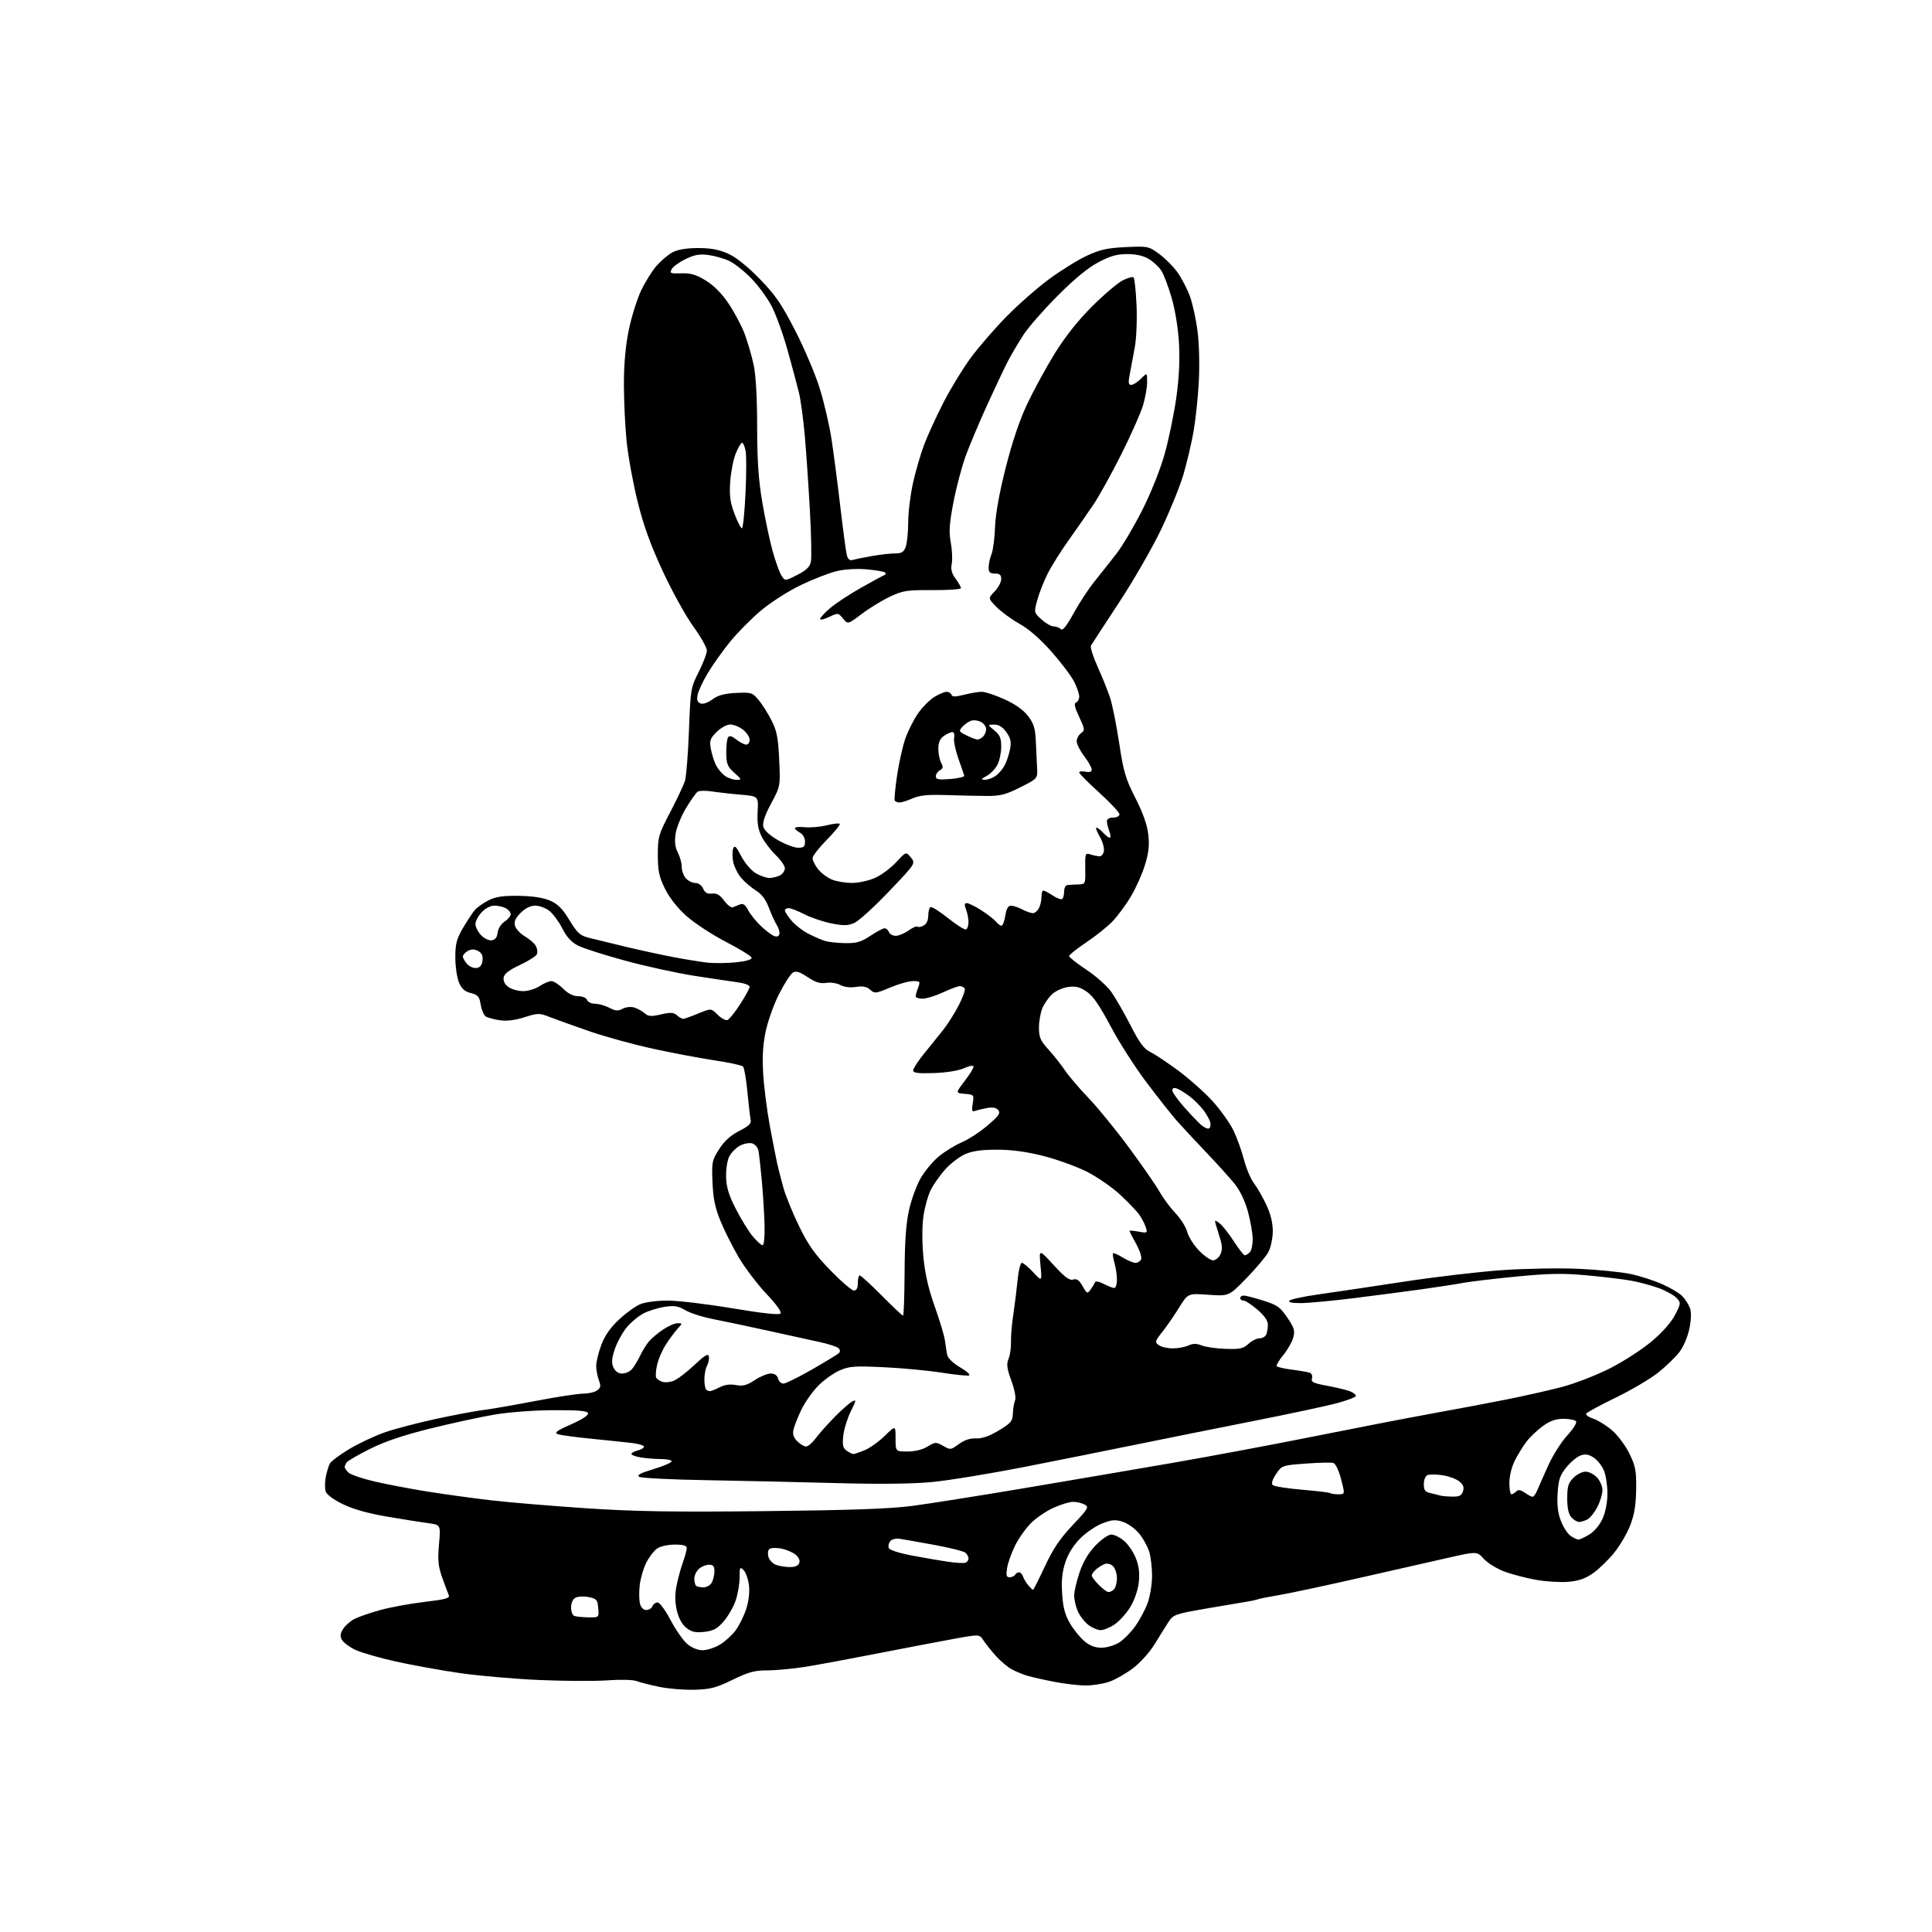 <?xml version="1.0" encoding="UTF-8" standalone="no"?>
<svg 
  version="1.1" 
  xmlns="http://www.w3.org/2000/svg" 
  xmlns:xlink="http://www.w3.org/1999/xlink" 
  xmlns:svg="http://www.w3.org/2000/svg"
  xmlns:rdf="http://www.w3.org/1999/02/22-rdf-syntax-ns#"
  xmlns:cc="http://creativecommons.org/ns#"
  xmlns:dc="http://purl.org/dc/elements/1.1/"
  viewBox="0 0 768 768"
  width="768"
  height="768"
>
<style>svg {background-color: white; }</style>"
<path stroke="none" fill="black" fill-rule="evenodd" d="M276.00,671.70C271.88,671.82 265.57,671.29 262.00,670.54C258.43,669.79 254.38,668.76 253.00,668.24C251.61,667.71 246.52,667.59 241.50,667.96C236.55,668.32 224.36,668.26 214.41,667.83C204.46,667.39 190.24,666.16 182.81,665.08C175.38,664.00 163.94,661.94 157.40,660.49C150.85,659.04 143.58,656.94 141.23,655.83C138.89,654.72 136.49,652.92 135.91,651.84C135.12,650.35 135.25,649.27 136.44,647.45C137.31,646.13 139.31,644.37 140.89,643.56C142.47,642.74 147.06,641.16 151.09,640.04C155.12,638.92 163.06,637.46 168.73,636.79C177.35,635.76 178.93,635.31 178.37,634.03C178.00,633.19 176.82,630.04 175.76,627.03C174.18,622.57 173.96,620.16 174.51,613.86C175.19,606.15 175.19,606.15 170.35,605.50C167.68,605.15 160.32,603.98 154.00,602.90C146.36,601.61 140.42,599.94 136.31,597.94C132.62,596.15 129.85,594.10 129.46,592.88C129.10,591.75 129.12,589.19 129.49,587.18C129.87,585.18 130.60,582.76 131.11,581.80C131.62,580.85 135.15,578.22 138.96,575.95C142.77,573.69 149.09,570.72 153.01,569.36C156.92,568.00 166.06,565.61 173.31,564.04C180.57,562.47 188.97,560.89 192.00,560.52C195.03,560.16 204.35,558.54 212.72,556.93C221.10,555.32 229.67,554.00 231.78,554.00C233.89,554.00 236.41,553.42 237.37,552.72C238.81,551.67 238.93,550.95 238.06,548.66C237.48,547.12 237.00,544.57 237.00,542.97C237.00,541.38 237.91,537.63 239.03,534.64C240.42,530.92 242.63,527.75 246.05,524.55C248.80,521.98 252.59,519.23 254.49,518.44C256.44,517.62 261.16,517.00 265.39,517.00C269.49,517.00 281.04,518.38 291.06,520.06C302.59,522.00 309.62,522.78 310.22,522.18C310.83,521.57 308.79,518.69 304.66,514.32C301.08,510.52 296.16,504.06 293.74,499.96C291.32,495.85 288.04,489.35 286.46,485.50C284.26,480.16 283.50,476.49 283.23,470.00C282.89,461.95 283.03,461.25 285.88,456.79C287.97,453.54 290.44,451.31 293.87,449.57C297.51,447.72 298.72,446.58 298.42,445.28C298.19,444.30 297.61,439.30 297.12,434.17C296.64,429.04 295.84,424.44 295.36,423.96C294.87,423.47 289.76,422.36 283.99,421.50C278.23,420.63 267.21,418.55 259.51,416.87C251.80,415.19 240.55,412.11 234.50,410.01C228.45,407.92 221.40,405.39 218.84,404.40C214.34,402.64 213.97,402.64 208.45,404.38C204.65,405.58 201.35,405.98 198.62,405.56C196.35,405.22 193.87,404.55 193.11,404.07C192.34,403.60 191.44,401.50 191.10,399.42C190.57,396.16 190.02,395.50 187.17,394.76C184.73,394.13 183.48,393.01 182.43,390.49C181.64,388.60 181.00,384.14 181.00,380.58C181.00,375.13 181.50,373.24 184.10,368.79C185.81,365.88 187.94,362.66 188.85,361.64C189.76,360.62 192.17,358.93 194.21,357.89C197.05,356.45 199.88,356.03 206.21,356.11C211.69,356.19 215.89,356.83 218.60,357.99C221.74,359.34 223.57,361.17 226.35,365.75C229.51,370.96 230.54,371.88 234.24,372.83C236.58,373.43 243.22,375.04 249.00,376.42C254.78,377.79 263.10,379.60 267.50,380.43C271.90,381.27 277.84,382.24 280.70,382.60C283.56,382.95 288.87,382.93 292.50,382.54C296.81,382.08 298.99,381.42 298.76,380.66C298.56,380.02 293.93,377.18 288.45,374.34C282.98,371.50 275.94,366.88 272.82,364.08C269.26,360.89 266.09,356.84 264.32,353.24C261.98,348.47 261.50,346.21 261.50,339.88C261.50,332.71 261.78,331.72 266.38,322.92C269.06,317.78 271.70,312.21 272.25,310.54C272.79,308.87 273.52,299.85 273.87,290.50C274.50,273.89 274.59,273.35 277.76,267.09C279.54,263.56 281.00,259.74 281.00,258.58C281.00,257.43 278.56,253.11 275.57,248.99C272.59,244.87 267.12,234.97 263.43,227.00C258.54,216.46 255.81,208.88 253.43,199.27C251.63,192.00 249.67,181.23 249.08,175.35C248.48,169.47 248.01,159.22 248.01,152.58C248.02,144.61 248.68,137.33 249.95,131.19C251.00,126.07 253.18,119.07 254.79,115.64C256.39,112.21 259.19,107.72 261.00,105.65C262.81,103.59 265.69,101.16 267.40,100.26C269.42,99.19 272.94,98.61 277.50,98.61C282.58,98.61 285.85,99.22 289.45,100.84C292.61,102.26 297.12,105.87 301.96,110.84C308.26,117.30 310.66,120.81 316.18,131.56C319.83,138.68 324.20,149.00 325.89,154.50C327.58,160.00 329.63,168.78 330.45,174.00C331.27,179.22 332.85,191.29 333.97,200.82C335.08,210.34 336.27,219.24 336.61,220.60C337.03,222.27 337.76,222.91 338.87,222.59C339.76,222.33 343.17,221.64 346.43,221.06C349.70,220.48 353.87,220.00 355.71,220.00C358.37,220.00 359.25,219.48 360.02,217.43C360.56,216.02 361.01,211.64 361.02,207.68C361.03,203.73 361.89,196.68 362.93,192.00C363.97,187.32 365.96,180.47 367.36,176.76C368.76,173.05 372.25,165.45 375.11,159.88C377.97,154.31 382.89,146.28 386.03,142.04C389.18,137.79 395.52,130.49 400.13,125.80C404.73,121.11 412.32,114.44 417.00,110.98C421.68,107.53 428.43,103.34 432.00,101.67C437.31,99.21 440.15,98.58 447.50,98.23C456.28,97.82 456.60,97.89 460.75,100.91C463.08,102.61 466.33,105.85 467.96,108.11C469.60,110.36 471.83,114.61 472.93,117.55C474.03,120.48 475.43,126.85 476.05,131.69C476.70,136.81 476.90,145.32 476.53,152.00C476.18,158.32 475.23,167.21 474.42,171.75C473.60,176.28 471.84,183.77 470.50,188.39C469.17,193.01 465.21,202.80 461.72,210.14C458.23,217.49 450.64,230.70 444.85,239.50C439.06,248.30 434.03,256.01 433.67,256.64C433.31,257.27 434.52,261.10 436.36,265.14C438.19,269.19 440.43,274.75 441.32,277.50C442.21,280.25 443.83,288.35 444.91,295.50C446.63,306.85 447.45,309.61 451.34,317.24C454.36,323.17 456.01,327.84 456.46,331.74C456.96,336.13 456.63,339.05 455.09,344.00C453.98,347.57 451.45,353.20 449.47,356.50C447.49,359.80 444.22,364.22 442.19,366.32C440.16,368.42 435.46,372.17 431.75,374.65C428.04,377.13 425.00,379.56 425.00,380.06C425.00,380.55 428.06,382.97 431.80,385.44C435.54,387.90 439.99,391.85 441.68,394.21C443.37,396.57 446.84,402.58 449.39,407.57C453.00,414.62 454.76,416.99 457.27,418.19C459.05,419.05 464.10,422.42 468.50,425.68C472.90,428.95 479.01,434.40 482.08,437.79C485.15,441.19 488.82,446.33 490.24,449.23C491.66,452.13 493.56,457.38 494.48,460.91C495.39,464.43 497.20,468.71 498.50,470.41C499.80,472.12 502.02,475.99 503.42,479.01C505.12,482.65 505.97,486.18 505.95,489.50C505.93,492.25 505.15,495.93 504.21,497.68C503.27,499.44 499.36,504.11 495.51,508.07C488.53,515.26 488.53,515.26 480.37,514.69C472.21,514.11 472.21,514.11 468.70,519.81C466.76,522.94 463.76,527.29 462.03,529.47C459.09,533.16 459.00,533.52 460.63,534.72C461.59,535.42 464.08,536.00 466.14,536.00C468.21,536.00 471.03,535.49 472.41,534.86C474.27,534.01 475.63,534.01 477.70,534.84C479.24,535.46 483.52,536.07 487.22,536.19C492.95,536.38 494.28,536.08 496.28,534.20C497.57,532.99 499.56,532.00 500.71,532.00C501.85,532.00 503.06,531.29 503.39,530.42C503.73,529.55 504.00,527.78 504.00,526.50C504.00,524.99 502.52,522.89 499.82,520.58C497.52,518.61 495.05,517.00 494.32,517.00C493.59,517.00 493.00,516.55 493.00,516.00C493.00,515.45 493.63,515.00 494.39,515.00C495.16,515.00 498.65,515.90 502.14,517.00C507.73,518.76 508.89,519.58 511.74,523.80C514.55,527.97 514.85,529.03 514.06,531.81C513.55,533.57 511.78,536.66 510.11,538.68C508.45,540.69 507.29,542.66 507.53,543.05C507.78,543.45 510.53,544.09 513.64,544.47C516.76,544.86 519.93,545.42 520.69,545.71C521.45,546.00 521.82,546.99 521.52,547.94C521.07,549.36 522.08,549.85 527.49,550.85C531.07,551.51 535.13,552.48 536.50,553.00C537.88,553.52 539.00,554.36 539.00,554.87C539.00,555.37 535.51,556.71 531.25,557.84C526.99,558.97 511.80,562.21 497.50,565.03C483.20,567.86 462.73,571.97 452.00,574.16C441.27,576.36 421.25,580.37 407.50,583.08C393.75,585.78 377.10,588.50 370.50,589.13C362.53,589.88 349.61,590.02 332.00,589.54C317.43,589.14 294.31,588.62 280.64,588.39C266.97,588.16 255.06,587.57 254.18,587.08C252.98,586.41 254.38,585.64 259.79,584.00C263.76,582.79 267.00,581.40 267.00,580.90C267.00,580.41 265.09,580.00 262.75,579.99C260.41,579.98 256.81,579.70 254.75,579.36C252.69,579.02 251.00,578.40 251.00,577.98C251.00,577.56 252.12,576.93 253.50,576.59C254.88,576.24 256.00,575.56 256.00,575.07C256.00,574.59 253.86,573.93 251.25,573.62C248.64,573.31 241.35,572.54 235.06,571.92C228.78,571.30 222.77,570.48 221.72,570.09C220.21,569.54 221.34,568.70 226.99,566.21C231.45,564.24 234.01,562.55 233.75,561.77C233.43,560.82 229.89,560.52 219.91,560.57C212.13,560.61 202.26,561.36 196.40,562.35C190.85,563.30 179.38,565.79 170.90,567.90C160.28,570.54 152.86,573.05 147.00,575.99C142.32,578.33 138.17,580.76 137.77,581.38C137.36,581.99 137.02,582.81 137.02,583.18C137.01,583.55 137.67,584.53 138.48,585.34C139.30,586.16 143.91,587.75 148.73,588.88C153.56,590.01 163.12,591.83 170.00,592.93C176.88,594.02 188.35,595.60 195.50,596.43C202.65,597.25 219.53,598.66 233.00,599.56C252.29,600.85 267.38,601.09 304.00,600.70C337.85,600.34 353.76,599.78 362.50,598.64C369.10,597.78 389.12,594.61 407.00,591.60C424.88,588.58 451.43,584.06 466.00,581.54C480.57,579.02 505.77,574.30 522.00,571.05C538.23,567.79 559.15,563.74 568.50,562.04C577.85,560.35 591.35,557.80 598.50,556.39C605.65,554.98 615.77,552.69 621.00,551.31C626.23,549.92 634.84,546.57 640.14,543.86C645.44,541.15 652.84,536.36 656.58,533.21C660.79,529.68 664.32,525.68 665.83,522.74C668.19,518.15 668.22,517.90 666.51,516.01C665.53,514.93 662.38,513.16 659.52,512.09C656.65,511.02 651.65,509.67 648.41,509.09C645.16,508.51 637.21,507.55 630.73,506.96C621.25,506.09 615.82,506.19 602.73,507.46C593.81,508.33 584.25,509.46 581.50,509.98C578.75,510.50 571.55,511.61 565.50,512.46C559.45,513.30 547.30,514.89 538.50,516.00C529.70,517.10 520.05,518.00 517.05,518.00C513.43,518.00 511.93,517.67 512.60,517.00C513.14,516.46 518.52,515.32 524.55,514.48C530.57,513.63 545.62,511.39 558.00,509.50C570.38,507.61 587.92,505.54 597.00,504.91C606.08,504.27 619.80,504.03 627.50,504.37C635.20,504.72 644.54,505.65 648.27,506.45C651.99,507.25 657.69,509.09 660.94,510.55C664.18,512.01 667.75,514.17 668.85,515.35C669.96,516.53 671.28,518.62 671.79,520.00C672.38,521.60 672.29,524.52 671.56,528.14C670.90,531.35 669.20,535.36 667.60,537.45C666.06,539.47 662.26,543.15 659.15,545.63C656.04,548.10 648.47,552.57 642.31,555.56C636.16,558.55 630.87,561.41 630.55,561.91C630.24,562.42 631.50,563.34 633.35,563.95C635.20,564.56 638.55,566.63 640.79,568.56C643.04,570.48 646.14,574.63 647.69,577.78C650.14,582.77 650.49,584.59 650.40,592.00C650.32,598.23 649.69,602.06 648.04,606.34C646.80,609.56 643.90,614.50 641.59,617.33C639.29,620.16 635.53,623.79 633.23,625.40C630.19,627.54 627.54,628.46 623.40,628.80C620.28,629.06 614.52,628.70 610.61,628.01C606.70,627.32 601.05,625.85 598.06,624.74C595.08,623.63 591.38,621.35 589.85,619.68C587.08,616.64 587.08,616.64 575.29,619.33C568.81,620.80 552.70,624.46 539.50,627.45C526.30,630.45 512.35,633.42 508.50,634.06C504.65,634.70 500.82,635.45 500.00,635.74C499.18,636.03 497.38,636.43 496.00,636.63C494.62,636.84 487.43,638.06 480.00,639.34C467.11,641.57 466.41,641.82 464.50,644.75C463.40,646.44 460.93,650.40 459.00,653.55C457.06,656.72 453.25,660.98 450.44,663.11C447.65,665.23 443.44,667.64 441.06,668.48C438.69,669.32 434.44,670.00 431.62,670.00C428.81,670.00 423.12,669.34 419.00,668.53C414.88,667.73 410.12,666.66 408.44,666.16C406.76,665.66 404.03,664.55 402.37,663.69C400.71,662.83 397.81,660.41 395.92,658.31C394.04,656.20 391.79,653.39 390.92,652.05C389.34,649.62 389.34,649.62 379.42,651.43C373.96,652.42 360.50,654.99 349.50,657.14C338.50,659.30 325.45,661.72 320.50,662.53C315.55,663.33 308.66,663.99 305.19,664.00C299.93,664.00 297.59,664.63 291.19,667.75C284.63,670.95 282.40,671.53 276.00,671.70zM279.33,655.99C281.07,655.99 284.17,654.98 286.21,653.74C288.25,652.51 291.05,649.97 292.43,648.09C293.81,646.22 295.68,642.46 296.59,639.73C297.61,636.66 298.04,633.07 297.73,630.29C297.45,627.81 296.50,625.07 295.61,624.18C294.13,622.70 294.00,622.94 294.00,627.11C294.00,629.60 293.30,633.71 292.44,636.23C291.58,638.75 289.44,642.47 287.69,644.50C285.12,647.47 283.62,648.29 280.00,648.69C276.44,649.09 274.95,648.76 272.85,647.10C271.15,645.76 269.80,643.31 269.07,640.26C268.29,636.97 268.24,633.95 268.91,630.50C269.44,627.75 270.58,623.53 271.44,621.12C272.30,618.72 273.00,616.13 273.00,615.37C273.00,614.40 271.61,614.00 268.22,614.00C265.50,614.00 262.48,614.68 261.21,615.57C259.98,616.43 258.05,618.93 256.93,621.13C255.81,623.34 254.63,627.32 254.32,629.98C254.00,632.65 254.03,636.00 254.39,637.42C254.80,639.04 255.73,640.00 256.91,640.00C257.94,640.00 259.05,639.33 259.36,638.50C259.68,637.67 260.60,637.00 261.41,637.00C262.23,637.00 264.55,640.16 266.58,644.03C268.61,647.89 271.60,652.17 273.22,653.53C275.00,655.03 277.40,656.00 279.33,655.99zM437.83,655.00C439.85,654.99 442.97,654.10 444.77,653.00C446.57,651.90 449.49,648.96 451.27,646.46C453.05,643.95 455.27,639.79 456.21,637.20C457.15,634.62 457.94,629.85 457.96,626.62C457.98,623.38 457.49,619.02 456.86,616.92C456.23,614.83 454.43,611.55 452.85,609.63C451.27,607.71 448.37,605.62 446.41,604.97C443.43,603.99 442.07,604.08 438.24,605.55C435.71,606.51 431.76,609.19 429.46,611.49C426.78,614.17 424.63,617.59 423.51,620.97C422.23,624.82 421.88,628.24 422.22,633.52C422.57,638.99 423.34,641.90 425.32,645.29C426.77,647.76 429.35,650.96 431.06,652.39C433.17,654.17 435.32,655.00 437.83,655.00zM437.49,648.00C436.27,648.00 434.03,647.02 432.51,645.83C431.00,644.64 429.14,642.18 428.38,640.36C427.62,638.55 427.00,635.79 427.00,634.23C427.00,632.67 427.96,628.55 429.13,625.07C430.57,620.83 432.64,617.32 435.46,614.38C437.80,611.94 440.58,610.00 441.75,610.00C442.90,610.00 445.20,611.14 446.85,612.53C448.50,613.92 450.63,617.07 451.57,619.54C452.79,622.74 453.10,625.49 452.66,629.20C452.30,632.25 450.89,636.25 449.24,638.92C447.70,641.42 444.92,644.48 443.07,645.73C441.22,646.98 438.71,648.00 437.49,648.00zM233.81,642.92C238.12,643.00 238.12,643.00 237.81,639.29C237.53,635.94 237.16,635.50 234.03,634.87C232.12,634.48 229.76,634.59 228.78,635.12C227.71,635.69 227.00,637.21 227.00,638.95C227.00,640.54 227.56,642.06 228.25,642.34C228.94,642.62 231.44,642.88 233.81,642.92zM440.55,632.87C441.13,632.94 442.14,632.46 442.80,631.80C443.46,631.14 444.00,629.15 444.00,627.37C444.00,625.60 443.31,623.45 442.47,622.61C441.63,621.77 440.17,621.36 439.22,621.69C438.27,622.03 436.71,622.98 435.75,623.81C434.79,624.63 434.00,625.74 434.00,626.27C434.00,626.80 435.24,628.47 436.75,629.99C438.26,631.50 439.97,632.80 440.55,632.87zM410.65,632.00C410.83,632.00 412.94,627.81 415.34,622.68C418.62,615.67 421.36,611.60 426.41,606.25C432.65,599.63 432.98,599.06 431.12,598.07C430.03,597.48 427.99,597.00 426.59,597.00C425.20,597.00 421.68,598.06 418.78,599.37C415.88,600.67 411.81,603.45 409.73,605.55C407.66,607.65 404.83,611.68 403.45,614.52C402.06,617.35 400.66,621.32 400.33,623.33C399.86,626.25 400.06,627.00 401.31,627.00C402.17,627.00 403.16,626.55 403.50,626.00C403.84,625.45 404.56,625.00 405.09,625.00C405.63,625.00 406.34,625.79 406.68,626.75C407.02,627.71 407.98,629.29 408.81,630.25C409.63,631.21 410.46,632.00 410.65,632.00zM279.63,631.00C280.90,631.00 282.40,630.13 282.96,629.07C283.53,628.00 284.00,625.98 284.00,624.57C284.00,622.60 283.49,622.00 281.83,622.00C280.63,622.00 278.83,622.74 277.83,623.65C276.82,624.57 276.00,626.29 276.00,627.49C276.00,628.69 276.30,629.97 276.67,630.33C277.03,630.70 278.37,631.00 279.63,631.00zM313.78,622.94C315.95,622.98 317.28,622.44 317.70,621.34C318.10,620.30 317.55,619.05 316.20,617.96C315.03,617.01 312.42,615.93 310.40,615.55C308.37,615.17 306.31,615.29 305.77,615.83C305.24,616.36 305.11,617.77 305.49,618.96C305.87,620.16 307.15,621.52 308.34,622.00C309.53,622.48 311.98,622.90 313.78,622.94zM383.75,621.21C384.44,620.98 385.00,620.21 385.00,619.52C385.00,618.82 384.43,617.77 383.74,617.20C383.05,616.62 377.53,615.25 371.49,614.14C365.45,613.04 359.27,611.94 357.76,611.71C356.19,611.46 354.53,611.86 353.89,612.63C353.28,613.37 353.01,614.59 353.30,615.35C353.62,616.17 357.38,617.39 362.66,618.38C367.52,619.30 373.98,620.40 377.00,620.84C380.02,621.27 383.06,621.44 383.75,621.21zM627.47,612.00C628.04,611.99 629.99,611.08 631.81,609.98C633.72,608.81 635.93,606.17 637.04,603.73C638.21,601.15 638.96,597.24 638.98,593.72C638.99,590.54 638.36,586.41 637.58,584.55C636.80,582.68 634.97,580.37 633.51,579.41C631.51,578.11 630.20,577.90 628.28,578.58C626.86,579.09 624.33,581.20 622.65,583.29C620.10,586.44 619.52,588.16 619.18,593.58C618.89,598.14 619.27,601.42 620.46,604.55C621.40,607.00 623.13,609.68 624.31,610.50C625.48,611.33 626.91,612.00 627.47,612.00zM627.72,605.00C626.94,605.00 625.57,604.18 624.65,603.17C623.52,601.92 623.00,599.54 623.00,595.63C623.00,590.89 623.42,589.49 625.45,587.45C626.80,586.10 628.98,585.00 630.28,585.00C631.58,585.00 633.63,586.04 634.83,587.31C636.02,588.59 637.00,590.86 637.00,592.35C637.00,593.85 636.10,596.85 635.00,599.01C633.89,601.17 632.12,603.40 631.06,603.97C630.00,604.53 628.50,605.00 627.72,605.00zM577.18,594.92C580.13,594.98 581.00,594.56 581.56,592.81C582.07,591.22 581.66,590.15 580.08,588.87C578.89,587.90 575.91,586.81 573.47,586.44C571.02,586.08 568.34,586.04 567.51,586.36C566.63,586.70 566.00,588.18 566.00,589.95C566.00,592.42 566.49,593.07 568.75,593.57C570.26,593.90 571.95,594.33 572.50,594.51C573.05,594.69 575.16,594.88 577.18,594.92zM609.24,595.00C609.68,595.00 610.55,593.76 611.16,592.25C611.78,590.74 613.76,586.27 615.56,582.31C617.37,578.36 620.72,573.09 623.01,570.61C625.30,568.12 626.88,565.62 626.53,565.04C626.17,564.47 623.95,564.00 621.59,564.00C618.43,564.00 616.23,564.77 613.25,566.93C611.03,568.54 608.09,571.36 606.72,573.18C605.35,575.01 603.28,578.39 602.11,580.71C600.89,583.15 600.00,586.83 600.00,589.46C600.00,591.96 600.36,594.00 600.80,594.00C601.24,594.00 602.10,593.50 602.72,592.88C603.54,592.06 604.44,592.20 606.14,593.38C607.41,594.27 608.80,595.00 609.24,595.00zM532.00,594.00C534.67,594.00 534.67,594.00 533.10,587.99C532.20,584.52 530.90,581.80 530.02,581.54C529.18,581.30 524.24,581.41 519.04,581.80C509.67,582.49 509.55,582.54 507.27,585.93C505.78,588.14 505.30,589.70 505.92,590.32C506.46,590.86 511.74,591.70 517.66,592.19C523.58,592.69 528.63,593.30 528.88,593.55C529.13,593.80 530.53,594.00 532.00,594.00zM339.22,578.00C339.69,578.00 341.74,577.30 343.78,576.45C345.83,575.60 349.41,573.03 351.75,570.74C356.00,566.58 356.00,566.58 356.00,571.79C356.00,577.00 356.00,577.00 360.75,577.00C363.71,576.99 366.72,576.25 368.72,575.03C371.80,573.15 372.09,573.14 374.91,574.76C377.79,576.41 377.98,576.39 381.15,574.05C383.33,572.44 385.59,571.69 387.96,571.79C390.39,571.90 393.22,570.92 397.00,568.65C401.87,565.72 402.51,564.96 402.63,561.92C402.70,560.04 403.09,557.70 403.50,556.71C403.94,555.65 403.36,552.50 402.04,548.88C400.25,543.99 400.04,542.32 400.92,540.16C401.52,538.70 401.95,535.70 401.88,533.50C401.80,531.30 402.22,526.35 402.81,522.50C403.39,518.65 404.16,512.46 404.52,508.75C404.87,505.04 405.63,502.00 406.19,502.00C406.76,502.00 408.81,503.69 410.73,505.75C414.24,509.50 414.24,509.50 413.61,503.00C412.99,496.50 412.99,496.50 418.83,502.87C423.27,507.71 425.13,509.09 426.59,508.64C428.02,508.18 428.96,508.84 430.34,511.25C432.08,514.31 432.25,514.38 433.55,512.60C434.31,511.56 435.08,510.27 435.26,509.73C435.45,509.15 436.91,509.42 438.74,510.37C440.48,511.27 442.37,512.00 442.95,512.00C443.53,512.00 444.00,510.53 444.00,508.74C444.00,506.95 443.56,503.94 443.02,502.06C442.48,500.17 442.23,498.44 442.46,498.20C442.70,497.97 444.43,498.72 446.32,499.89C448.20,501.05 450.48,502.00 451.40,502.00C452.31,502.00 453.32,501.34 453.63,500.52C453.94,499.71 453.03,496.95 451.60,494.40C450.17,491.84 449.00,489.56 449.00,489.33C449.00,489.10 450.62,489.21 452.61,489.59C456.06,490.23 456.19,490.16 455.48,487.88C455.07,486.57 453.91,484.32 452.89,482.88C451.88,481.44 448.43,477.84 445.23,474.87C442.02,471.90 436.05,467.79 431.95,465.72C427.85,463.66 420.05,460.85 414.62,459.48C407.83,457.78 402.05,457.01 396.12,457.02C389.95,457.04 386.36,457.56 383.50,458.87C381.30,459.87 377.83,462.54 375.79,464.80C373.75,467.06 371.17,470.71 370.05,472.91C368.92,475.11 367.59,479.86 367.08,483.46C366.51,487.44 366.51,493.77 367.06,499.63C367.70,506.37 369.06,512.29 371.58,519.38C373.57,524.95 375.40,531.08 375.65,533.00C375.89,534.92 376.30,537.47 376.54,538.65C376.80,539.90 378.97,541.97 381.72,543.58C384.32,545.10 385.89,546.54 385.21,546.76C384.53,546.99 379.59,546.49 374.24,545.64C368.88,544.80 358.55,543.83 351.29,543.49C339.50,542.94 337.60,543.08 333.63,544.84C331.19,545.92 327.36,548.69 325.12,550.99C322.89,553.30 319.94,557.50 318.58,560.34C317.21,563.18 315.81,566.70 315.46,568.16C315.00,570.11 315.39,571.39 316.91,572.91C318.06,574.06 319.64,575.00 320.42,575.00C321.21,575.00 322.89,573.58 324.17,571.84C325.45,570.10 328.80,566.33 331.62,563.44C334.44,560.56 337.62,557.74 338.69,557.17C340.47,556.21 340.43,556.53 338.19,561.05C336.85,563.76 335.52,568.08 335.23,570.64C334.81,574.41 335.06,575.57 336.54,576.66C337.55,577.39 338.76,578.00 339.22,578.00zM282.22,553.00C282.70,553.00 284.44,552.31 286.08,551.46C288.06,550.44 290.23,550.14 292.55,550.58C295.35,551.10 296.84,550.71 300.00,548.62C302.18,547.18 305.04,546.00 306.36,546.00C307.93,546.00 308.95,546.70 309.29,548.00C309.58,549.10 310.53,550.00 311.42,550.00C312.30,550.00 317.40,547.48 322.76,544.41C328.12,541.33 332.93,538.40 333.45,537.91C334.05,537.34 334.01,536.61 333.34,535.94C332.76,535.36 329.41,534.26 325.89,533.50C322.38,532.73 313.20,530.72 305.50,529.02C297.80,527.32 288.01,525.25 283.74,524.42C279.47,523.60 274.40,521.99 272.47,520.85C269.62,519.17 268.07,518.91 264.25,519.48C261.66,519.87 257.89,521.03 255.87,522.07C253.85,523.10 250.80,525.63 249.10,527.69C247.41,529.75 245.29,533.63 244.39,536.32C243.15,540.08 243.02,541.76 243.86,543.60C244.57,545.15 245.80,546.00 247.32,546.00C248.63,546.00 250.38,545.21 251.22,544.25C252.06,543.29 253.49,540.92 254.41,539.00C255.32,537.08 256.89,534.52 257.89,533.32C258.89,532.12 261.41,529.98 263.49,528.57C265.58,527.16 268.19,526.00 269.31,526.00C271.35,526.00 271.35,526.00 269.30,528.25C268.18,529.49 266.10,532.30 264.68,534.50C263.26,536.70 261.68,540.37 261.18,542.65C260.67,544.93 260.54,547.21 260.88,547.72C261.22,548.23 262.29,548.94 263.26,549.29C264.23,549.65 266.23,549.48 267.72,548.92C269.21,548.35 272.91,545.55 275.94,542.69C280.20,538.68 281.53,537.89 281.79,539.20C281.97,540.13 281.65,541.79 281.06,542.88C280.48,543.97 280.00,546.40 280.00,548.27C280.00,550.14 280.30,551.97 280.67,552.33C281.03,552.70 281.73,553.00 282.22,553.00zM358.98,523.00C359.26,523.00 359.54,515.24 359.59,505.75C359.65,493.50 360.16,486.32 361.35,481.00C362.28,476.88 364.36,471.18 365.98,468.34C367.61,465.51 370.87,461.60 373.25,459.65C375.62,457.71 379.73,455.19 382.38,454.05C385.03,452.92 389.63,449.91 392.61,447.36C397.05,443.57 397.81,442.48 396.83,441.29C395.99,440.28 394.60,440.04 392.24,440.48C390.38,440.83 388.24,441.36 387.48,441.65C386.40,442.06 386.22,441.39 386.67,438.66C387.23,435.20 387.17,435.13 383.53,434.82C379.82,434.50 379.82,434.50 383.41,429.81C385.38,427.23 387.00,424.64 387.00,424.05C387.00,423.39 385.56,423.61 383.25,424.63C381.01,425.62 376.18,426.39 371.25,426.56C364.93,426.77 363.00,426.52 363.00,425.51C363.00,424.78 364.91,421.82 367.25,418.94C369.59,416.06 372.98,411.86 374.78,409.60C376.59,407.35 379.42,402.89 381.07,399.71C382.72,396.53 383.80,393.49 383.48,392.96C383.15,392.43 382.28,392.00 381.54,392.00C380.80,392.00 377.79,393.12 374.85,394.49C371.91,395.86 368.26,396.98 366.75,396.99C365.24,397.00 364.00,396.58 364.00,396.07C364.00,395.55 364.44,393.98 364.98,392.57C365.89,390.16 365.76,390.00 362.95,390.00C361.29,390.00 357.20,391.15 353.86,392.56C348.13,394.97 347.68,395.02 345.92,393.43C344.55,392.19 343.03,391.89 340.28,392.32C337.94,392.67 335.56,392.38 334.03,391.55C332.67,390.80 330.16,390.43 328.42,390.71C326.08,391.09 324.20,390.50 321.05,388.42C317.82,386.28 316.43,385.86 315.16,386.64C314.25,387.21 311.80,391.00 309.72,395.08C307.64,399.16 305.24,405.88 304.37,410.00C303.25,415.36 302.97,420.21 303.39,426.99C303.71,432.22 304.89,441.44 306.01,447.49C307.13,453.55 308.45,460.30 308.94,462.50C309.43,464.70 310.56,469.09 311.45,472.26C312.34,475.44 315.14,482.27 317.66,487.46C321.30,494.93 323.88,498.58 330.07,504.95C334.37,509.38 338.59,513.00 339.44,513.00C340.51,513.00 341.00,512.05 341.00,510.00C341.00,508.35 341.35,507.00 341.77,507.00C342.20,507.00 346.13,510.60 350.50,515.00C354.87,519.40 358.69,523.00 358.98,523.00zM482.22,501.00C483.22,501.00 484.54,499.90 485.16,498.56C486.02,496.66 485.90,495.01 484.63,491.12C483.74,488.37 483.00,485.80 483.00,485.41C483.00,485.01 483.97,485.55 485.15,486.60C486.33,487.64 488.82,490.86 490.68,493.75C492.54,496.64 494.41,499.00 494.83,499.00C495.25,499.00 496.14,498.46 496.80,497.80C497.46,497.14 497.99,494.78 497.97,492.55C497.95,490.32 497.10,485.43 496.08,481.68C494.93,477.47 492.93,473.25 490.86,470.68C489.02,468.38 483.87,462.68 479.41,458.00C474.95,453.32 469.72,447.70 467.78,445.50C465.85,443.30 460.51,436.55 455.93,430.50C451.34,424.45 444.86,414.34 441.52,408.02C437.13,399.72 434.49,395.89 431.98,394.19C429.31,392.37 427.61,391.94 424.65,392.33C422.54,392.61 419.66,393.89 418.27,395.17C416.88,396.45 415.13,398.95 414.37,400.72C413.62,402.49 413.00,405.99 413.00,408.49C413.00,412.37 413.57,413.67 416.84,417.27C418.95,419.60 421.88,423.30 423.35,425.50C424.81,427.70 429.05,432.66 432.76,436.53C436.47,440.39 443.77,449.37 449.00,456.47C454.23,463.57 459.66,471.44 461.07,473.94C462.49,476.45 465.29,480.20 467.29,482.28C469.29,484.36 471.38,487.70 471.93,489.70C472.48,491.71 474.62,495.07 476.67,497.17C478.73,499.28 481.22,501.00 482.22,501.00zM303.13,495.00C303.70,495.00 304.03,491.76 303.93,487.25C303.83,482.99 303.34,475.00 302.85,469.50C302.35,464.00 301.73,458.52 301.47,457.32C301.21,456.12 300.12,454.86 299.05,454.52C297.98,454.18 295.82,454.56 294.26,455.36C292.71,456.17 290.77,458.06 289.96,459.57C289.13,461.14 288.56,464.65 288.63,467.76C288.73,471.88 289.66,474.98 292.44,480.44C294.46,484.42 297.47,489.33 299.13,491.34C300.79,493.35 302.59,495.00 303.13,495.00zM480.50,448.61C481.05,448.44 481.35,447.44 481.16,446.40C480.97,445.35 479.72,443.05 478.38,441.28C477.04,439.51 474.49,436.99 472.72,435.68C470.95,434.37 468.71,433.02 467.75,432.68C466.64,432.29 466.00,432.56 466.00,433.42C466.00,434.17 468.14,437.19 470.75,440.13C473.36,443.08 476.40,446.26 477.50,447.21C478.60,448.15 479.95,448.79 480.50,448.61zM289.19,405.47C289.91,405.19 292.19,402.35 294.25,399.15C296.31,395.96 298.00,392.84 298.00,392.23C298.00,391.62 295.86,390.83 293.25,390.48C290.64,390.13 282.88,388.97 276.00,387.90C269.12,386.83 256.77,384.13 248.54,381.89C240.32,379.66 231.89,376.96 229.80,375.90C227.16,374.55 225.27,372.49 223.54,369.08C222.18,366.40 219.87,363.25 218.40,362.10C216.93,360.94 214.41,360.00 212.79,360.00C210.88,360.00 208.84,361.01 206.98,362.86C204.89,364.95 204.28,366.34 204.71,367.99C205.03,369.23 206.82,371.14 208.67,372.24C210.53,373.33 212.49,375.04 213.02,376.04C213.56,377.04 213.75,378.49 213.45,379.27C213.15,380.05 210.11,381.99 206.70,383.59C202.27,385.67 200.41,387.11 200.19,388.65C200.00,390.00 200.74,391.40 202.17,392.40C203.42,393.28 206.03,394.00 207.97,393.99C209.91,393.99 212.85,393.09 214.50,392.00C216.15,390.91 218.25,390.01 219.17,390.01C220.09,390.00 222.20,391.35 223.85,393.00C225.83,394.99 227.85,396.00 229.82,396.00C231.53,396.00 233.03,396.63 233.36,397.50C233.68,398.32 235.10,399.00 236.52,399.00C237.94,399.00 240.49,399.72 242.19,400.60C244.69,401.89 245.70,401.96 247.52,400.99C248.81,400.30 250.77,400.10 252.13,400.51C253.43,400.91 255.29,401.93 256.26,402.78C257.73,404.07 258.82,404.15 262.76,403.24C266.59,402.36 267.80,402.43 269.08,403.58C269.95,404.36 271.06,405.00 271.56,405.00C272.06,405.00 274.76,404.05 277.57,402.88C282.68,400.77 282.68,400.77 285.28,403.37C286.72,404.81 288.48,405.75 289.19,405.47zM189.44,384.79C190.84,384.60 191.60,383.63 191.81,381.82C192.03,379.93 191.51,378.81 190.06,378.03C188.59,377.24 187.43,377.24 186.00,378.00C184.90,378.59 184.00,379.58 184.00,380.21C184.00,380.83 184.76,382.19 185.69,383.22C186.63,384.25 188.31,384.96 189.44,384.79zM336.00,374.91C340.52,374.98 342.30,374.46 346.00,372.00C348.48,370.35 351.01,369.01 351.64,369.00C352.27,369.00 353.05,369.68 353.36,370.50C353.68,371.32 354.89,372.00 356.06,372.00C357.23,372.00 359.52,371.05 361.15,369.89C362.78,368.73 364.37,368.04 364.69,368.36C365.00,368.67 366.10,368.48 367.13,367.93C368.30,367.31 369.00,365.84 369.00,364.02C369.00,362.43 369.39,360.88 369.87,360.58C370.34,360.29 373.53,362.29 376.94,365.03C380.36,367.78 383.57,369.76 384.08,369.45C384.59,369.14 385.00,367.81 385.00,366.51C385.00,365.20 384.56,362.98 384.02,361.57C383.29,359.64 383.37,359.00 384.33,359.00C385.03,359.00 387.61,360.27 390.05,361.83C392.50,363.39 395.12,365.41 395.87,366.33C396.63,367.25 397.63,368.00 398.11,368.00C398.59,368.00 399.26,366.20 399.62,364.00C400.06,361.24 400.76,360.00 401.88,360.01C402.77,360.01 404.79,360.68 406.36,361.51C407.94,362.33 409.84,363.00 410.58,363.00C411.32,363.00 412.40,362.13 412.96,361.07C413.53,360.00 414.00,357.98 414.00,356.57C414.00,355.15 414.34,354.00 414.75,354.01C415.16,354.01 416.82,354.88 418.44,355.95C420.05,357.01 421.74,357.66 422.19,357.38C422.63,357.11 423.00,355.78 423.00,354.44C423.00,353.10 423.56,351.92 424.25,351.83C424.94,351.74 426.85,351.63 428.50,351.58C431.50,351.50 431.50,351.50 431.40,345.23C431.31,339.30 431.42,339.00 433.40,339.63C434.56,340.00 436.17,340.34 437.00,340.40C437.84,340.46 438.64,339.50 438.82,338.21C439.00,336.95 438.23,334.36 437.11,332.46C435.99,330.56 435.43,329.00 435.88,329.00C436.32,329.00 437.50,329.90 438.50,331.00C439.50,332.10 440.68,333.00 441.13,333.00C441.58,333.00 441.51,331.85 440.98,330.43C440.44,329.02 440.00,327.22 440.00,326.43C440.00,325.57 440.99,325.00 442.50,325.00C443.89,325.00 445.00,324.42 445.00,323.69C445.00,322.97 441.40,319.12 437.00,315.12C432.60,311.13 429.00,307.51 429.00,307.07C429.00,306.63 430.12,306.49 431.50,306.76C433.19,307.08 433.99,306.79 433.97,305.87C433.96,305.11 432.61,302.73 430.97,300.57C429.34,298.41 428.00,295.76 428.00,294.68C428.00,293.60 428.77,292.15 429.72,291.46C431.33,290.29 431.28,289.86 428.97,284.94C427.17,281.10 426.84,279.55 427.75,279.25C428.44,279.02 429.00,277.95 429.00,276.88C429.00,275.80 428.08,273.12 426.96,270.92C425.84,268.72 421.81,263.40 418.02,259.09C413.58,254.05 409.04,250.09 405.31,248.00C402.11,246.20 397.98,243.19 396.13,241.30C392.76,237.86 392.76,237.86 395.38,235.12C396.82,233.62 398.00,231.40 398.00,230.20C398.00,228.52 397.41,228.00 395.50,228.00C393.52,228.00 393.00,227.50 393.00,225.57C393.00,224.23 393.51,221.86 394.13,220.32C394.76,218.77 395.39,213.90 395.55,209.50C395.74,204.30 397.22,196.03 399.79,185.89C402.41,175.55 405.31,166.97 408.39,160.46C410.95,155.05 415.84,146.10 419.25,140.56C423.33,133.95 428.37,127.58 433.97,121.96C438.66,117.27 444.17,112.56 446.21,111.51C448.25,110.45 450.24,109.90 450.62,110.29C451.01,110.68 451.54,115.66 451.79,121.37C452.05,127.15 451.74,134.56 451.09,138.12C450.45,141.63 449.55,146.41 449.10,148.75C448.44,152.13 448.56,153.00 449.68,153.00C450.46,153.00 452.20,151.90 453.55,150.55C456.00,148.09 456.00,148.09 456.00,151.86C456.00,153.94 455.28,158.08 454.39,161.07C453.51,164.06 449.65,172.76 445.82,180.41C441.99,188.06 437.02,197.06 434.77,200.41C432.52,203.76 428.11,210.10 424.97,214.50C421.83,218.90 418.01,224.97 416.48,228.00C414.95,231.03 413.09,235.75 412.35,238.50C410.99,243.50 410.99,243.50 414.01,246.25C415.67,247.76 417.83,249.00 418.82,249.00C419.80,249.00 421.08,249.48 421.67,250.07C422.43,250.83 423.91,249.01 426.79,243.76C429.02,239.70 432.79,233.96 435.17,231.02C437.55,228.07 441.44,223.15 443.82,220.08C446.20,217.01 450.81,209.22 454.07,202.77C457.55,195.88 461.22,186.67 462.98,180.42C464.62,174.58 466.69,164.56 467.59,158.15C468.69,150.34 469.04,143.20 468.67,136.50C468.33,130.48 467.16,123.25 465.73,118.35C464.43,113.86 462.58,109.00 461.62,107.55C460.67,106.09 458.45,104.03 456.70,102.96C454.58,101.67 451.69,101.01 448.14,101.00C444.02,101.00 441.35,101.75 436.64,104.24C432.58,106.38 427.12,110.86 420.50,117.49C415.00,123.01 408.88,129.99 406.91,133.01C404.93,136.03 402.14,140.75 400.70,143.50C399.27,146.25 395.54,154.12 392.41,161.00C389.28,167.88 385.47,176.92 383.93,181.10C382.39,185.28 380.19,193.57 379.04,199.51C377.36,208.24 377.15,211.35 377.95,215.68C378.49,218.63 378.67,222.42 378.33,224.09C377.89,226.32 378.30,227.91 379.86,230.03C381.04,231.62 382.00,233.31 382.00,233.79C382.00,234.27 376.94,234.62 370.75,234.58C360.57,234.51 358.96,234.75 353.83,237.16C350.71,238.62 345.65,241.71 342.58,244.03C337.01,248.23 337.01,248.23 335.11,245.88C333.23,243.57 333.15,243.56 329.60,245.25C327.62,246.19 326.00,246.56 326.00,246.06C326.00,245.56 327.79,243.62 329.98,241.75C332.17,239.87 337.68,236.24 342.23,233.67C346.78,231.10 350.95,228.84 351.50,228.64C352.05,228.44 352.23,227.98 351.89,227.61C351.56,227.25 348.36,226.68 344.78,226.34C340.92,225.98 336.08,226.24 332.88,226.96C329.92,227.64 323.45,230.13 318.50,232.50C313.40,234.95 306.48,239.36 302.53,242.68C298.69,245.91 293.18,251.47 290.28,255.03C287.38,258.59 283.41,264.16 281.45,267.42C279.49,270.68 277.63,274.61 277.32,276.16C276.90,278.23 277.20,279.14 278.45,279.62C279.47,280.01 281.35,279.38 283.19,278.02C285.43,276.36 287.91,275.69 292.59,275.46C298.62,275.16 299.07,275.30 301.53,278.21C302.95,279.90 305.27,283.57 306.69,286.37C308.82,290.58 309.34,293.25 309.74,301.98C310.22,312.50 310.22,312.50 306.54,319.40C304.02,324.12 303.04,327.04 303.45,328.64C303.81,330.10 306.00,332.11 309.27,333.98C312.14,335.63 315.74,336.99 317.25,336.99C319.51,337.00 320.00,336.56 320.00,334.54C320.00,333.09 319.17,331.63 318.00,331.00C316.90,330.41 316.00,329.60 316.00,329.19C316.00,328.78 317.82,328.62 320.04,328.83C322.26,329.04 326.14,328.70 328.66,328.06C331.18,327.43 333.50,327.17 333.81,327.48C334.13,327.80 331.82,330.64 328.69,333.81C325.56,336.97 323.00,340.27 323.00,341.14C323.00,342.02 323.98,343.97 325.17,345.49C326.36,347.00 328.82,348.86 330.64,349.62C332.45,350.38 336.09,350.99 338.72,350.98C341.35,350.97 345.50,350.05 347.93,348.94C350.37,347.84 354.12,345.03 356.27,342.72C360.17,338.50 360.17,338.50 362.08,340.86C364.00,343.23 364.00,343.23 353.38,354.36C347.54,360.49 341.35,366.12 339.63,366.88C337.08,368.00 335.39,368.04 330.50,367.07C327.20,366.41 322.37,364.78 319.77,363.44C317.17,362.10 314.35,361.00 313.52,361.00C312.68,361.00 312.00,361.42 312.00,361.92C312.00,362.43 313.18,364.25 314.63,365.97C316.07,367.68 319.11,370.04 321.38,371.19C323.64,372.35 326.62,373.65 328.00,374.06C329.38,374.48 332.98,374.86 336.00,374.91zM195.46,373.79C196.85,373.59 197.60,372.62 197.82,370.73C198.00,369.14 199.18,367.27 200.57,366.36C201.91,365.49 203.00,364.16 203.00,363.42C203.00,362.68 202.13,361.60 201.07,361.04C200.00,360.47 197.96,360.00 196.52,360.00C194.98,360.00 192.90,361.09 191.45,362.65C190.10,364.10 189.00,366.21 189.00,367.33C189.00,368.45 190.00,370.43 191.21,371.73C192.45,373.05 194.32,373.95 195.46,373.79zM309.83,371.31C310.02,370.54 309.54,368.91 308.77,367.70C308.01,366.49 306.59,363.38 305.62,360.79C304.42,357.57 302.80,355.42 300.47,353.98C298.61,352.83 295.96,350.55 294.58,348.92C293.21,347.28 291.79,344.38 291.43,342.48C291.07,340.57 291.09,338.22 291.47,337.26C292.02,335.86 292.67,336.49 294.62,340.29C295.97,342.92 298.52,345.96 300.29,347.03C302.05,348.11 304.54,348.99 305.82,349.00C307.09,349.00 309.00,348.53 310.07,347.96C311.13,347.40 312.00,346.13 312.00,345.16C312.00,344.19 310.39,341.84 308.41,339.95C306.44,338.05 303.93,334.77 302.84,332.66C301.35,329.76 300.94,327.30 301.18,322.66C301.50,316.50 301.50,316.50 294.50,315.90C290.65,315.58 285.48,314.99 283.00,314.61C280.52,314.23 277.97,314.28 277.32,314.72C276.67,315.17 274.58,318.12 272.68,321.27C270.78,324.43 268.93,329.01 268.56,331.45C268.09,334.60 268.35,336.77 269.45,338.90C270.30,340.55 271.00,343.13 271.00,344.62C271.00,346.12 271.74,348.17 272.65,349.17C273.57,350.18 275.26,351.00 276.42,351.00C277.64,351.00 278.94,351.94 279.51,353.25C280.23,354.88 281.20,355.42 283.03,355.21C284.90,354.99 286.17,355.73 287.87,358.03C289.13,359.75 290.69,360.93 291.33,360.67C291.98,360.41 293.26,359.89 294.18,359.51C295.40,359.02 296.29,359.66 297.40,361.81C298.25,363.44 300.54,366.29 302.50,368.14C304.45,369.98 306.83,371.77 307.78,372.11C308.83,372.49 309.63,372.18 309.83,371.31zM357.59,319.00C356.78,319.00 355.92,318.66 355.67,318.25C355.43,317.84 355.85,313.33 356.61,308.23C357.37,303.14 358.85,296.54 359.89,293.57C360.94,290.60 363.18,286.14 364.88,283.67C366.58,281.20 369.49,278.24 371.35,277.09C373.21,275.94 375.43,275.00 376.28,275.00C377.14,275.00 378.01,275.53 378.22,276.17C378.52,277.06 379.71,277.06 383.25,276.17C385.80,275.53 388.97,275.00 390.30,275.00C391.63,275.00 395.68,276.34 399.30,277.98C403.61,279.94 406.83,282.22 408.67,284.63C410.91,287.57 411.52,289.51 411.74,294.40C411.89,297.76 412.12,302.52 412.25,305.00C412.50,309.50 412.50,309.50 405.58,312.97C399.73,315.91 397.64,316.44 392.08,316.40C388.46,316.38 381.23,316.22 376.00,316.05C368.84,315.81 365.59,316.13 362.78,317.36C360.74,318.26 358.40,319.00 357.59,319.00zM292.74,310.00C294.93,310.00 294.89,309.88 291.90,307.20C289.22,304.81 288.76,303.70 288.70,299.41C288.66,296.67 288.97,293.87 289.38,293.19C289.95,292.28 290.79,292.48 292.70,293.98C294.12,295.09 295.88,296.00 296.63,296.00C297.39,296.00 298.00,295.13 298.00,294.07C298.00,293.01 296.81,291.21 295.37,290.07C293.92,288.93 291.63,288.00 290.29,288.00C288.91,288.00 286.55,289.30 284.87,290.97C282.26,293.59 281.98,294.40 282.58,297.72C282.96,299.80 283.88,302.71 284.63,304.19C285.38,305.67 286.99,307.58 288.22,308.44C289.44,309.30 291.48,310.00 292.74,310.00zM377.75,309.67C380.91,309.42 383.41,308.82 383.30,308.35C383.19,307.88 382.14,304.82 380.97,301.55C379.80,298.28 379.04,294.57 379.28,293.30C379.53,291.99 379.23,291.00 378.58,291.00C377.96,291.00 376.44,291.70 375.22,292.56C373.64,293.66 373.00,295.13 373.00,297.62C373.00,299.55 373.50,302.07 374.11,303.21C375.01,304.88 374.91,305.47 373.61,306.20C372.73,306.69 372.00,307.78 372.00,308.61C372.00,309.85 373.08,310.04 377.75,309.67zM391.53,309.96C392.64,309.98 394.56,309.30 395.78,308.44C397.01,307.58 398.65,305.65 399.42,304.15C400.19,302.66 401.14,299.78 401.52,297.76C402.06,294.87 401.75,293.46 400.03,291.05C398.52,288.92 397.05,288.01 395.18,288.04C392.50,288.07 392.50,288.07 395.25,290.32C397.47,292.14 398.00,293.40 398.00,296.84C398.00,299.18 397.32,302.42 396.49,304.02C395.66,305.63 393.74,307.62 392.24,308.43C389.89,309.71 389.79,309.93 391.53,309.96zM388.55,293.98C389.13,293.99 390.14,293.46 390.80,292.80C391.46,292.14 392.00,290.81 392.00,289.84C392.00,288.86 391.08,287.58 389.96,286.98C388.84,286.38 387.10,286.15 386.09,286.47C385.09,286.79 383.52,287.88 382.60,288.89C381.03,290.62 381.12,290.81 384.22,292.34C386.02,293.23 387.97,293.96 388.55,293.98zM316.90,228.55C320.51,226.72 321.90,225.38 322.34,223.30C322.66,221.76 322.49,212.62 321.95,203.00C321.42,193.38 320.51,180.10 319.95,173.50C319.38,166.90 318.31,159.03 317.57,156.00C316.83,152.97 314.78,145.32 313.01,139.00C311.25,132.68 308.39,124.82 306.65,121.54C304.92,118.26 301.25,113.29 298.50,110.50C295.75,107.70 291.85,104.64 289.83,103.70C287.82,102.76 284.14,101.71 281.66,101.37C278.15,100.89 276.13,101.24 272.56,102.97C270.03,104.19 267.53,106.01 267.00,107.00C266.13,108.63 266.50,108.79 270.84,108.65C274.61,108.53 276.72,109.16 280.58,111.52C283.79,113.49 286.95,116.69 289.66,120.73C291.95,124.14 294.81,129.53 296.01,132.71C297.20,135.89 298.81,141.43 299.58,145.00C300.47,149.17 300.97,158.00 300.98,169.65C301.00,183.23 301.51,190.79 303.02,199.65C304.13,206.17 305.97,214.88 307.11,219.00C308.25,223.12 309.83,227.51 310.62,228.75C312.05,231.01 312.05,231.01 316.90,228.55zM294.92,210.00C295.34,210.00 295.99,203.77 296.35,196.16C296.72,188.55 296.73,180.90 296.38,179.16C296.03,177.42 295.41,176.00 294.98,176.00C294.56,176.00 293.43,177.91 292.48,180.25C291.52,182.59 290.53,187.65 290.27,191.50C289.90,197.06 290.25,199.68 291.97,204.25C293.17,207.41 294.49,210.00 294.92,210.00z" />

</svg>